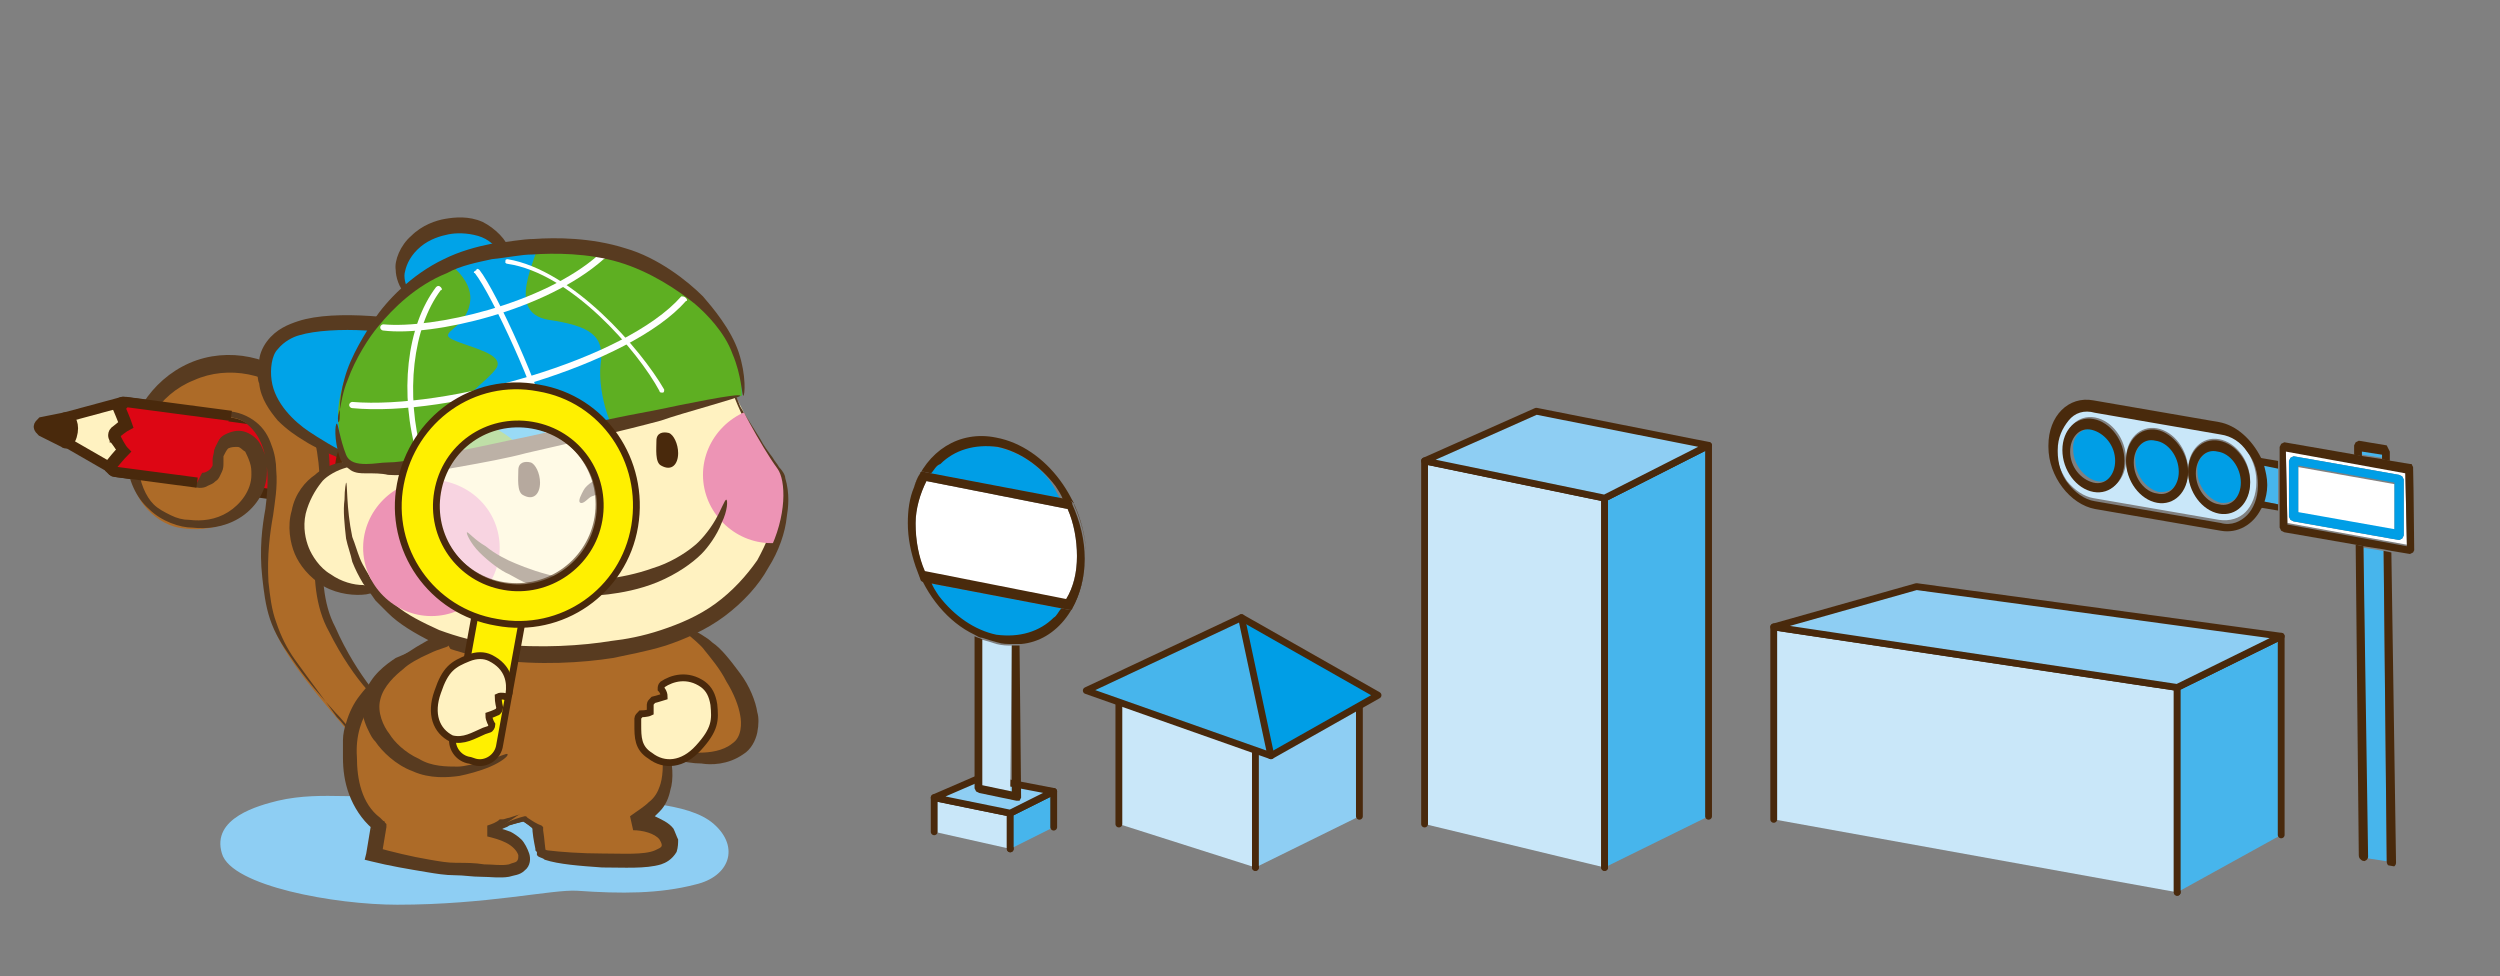 <?xml version="1.0" encoding="utf-8"?>
<!-- Generator: Adobe Illustrator 26.5.0, SVG Export Plug-In . SVG Version: 6.00 Build 0)  -->
<svg version="1.1" xmlns="http://www.w3.org/2000/svg" xmlns:xlink="http://www.w3.org/1999/xlink" x="0px" y="0px"
	 viewBox="0 0 161.1 62.9" style="enable-background:new 0 0 161.1 62.9;" xml:space="preserve">
<rect x="0" y="0" width="161.1" height="62.9" fill="#808080" stroke="none"/>
<style type="text/css">
	.st0{fill:#B2E5F2;}
	.st1{fill:none;stroke:#FFFFFF;stroke-width:0.924;}
	.st2{fill:none;stroke:#FFFFFF;stroke-width:0.523;}
	.st3{fill:none;stroke:#FFFFFF;stroke-width:0.693;}
	.st4{fill:none;stroke:#FFFFFF;stroke-width:0.912;stroke-dasharray:3.403,2.188;}
	.st5{fill:none;stroke:#FFFFFF;stroke-width:0.912;}
	.st6{fill:none;stroke:#FFFFFF;stroke-width:0.523;stroke-dasharray:3.403,2.188;}
	.st7{fill:none;stroke:#FFFFFF;stroke-width:0.523;stroke-dasharray:6.928,3.403;}
	.st8{fill:none;stroke:#FFFFFF;stroke-width:0.571;stroke-dasharray:4.619,3.403;}
	.st9{fill:none;stroke:#FFFFFF;stroke-width:0.814;stroke-dasharray:3.403,1.033;}
	.st10{fill:none;stroke:#FFFFFF;stroke-width:0.814;}
	.st11{fill:none;stroke:#FFFFFF;stroke-width:1.12;stroke-linejoin:round;}
	.st12{fill:none;stroke:#FFFFFF;stroke-width:0.571;}
	.st13{fill:#FFFFFF;}
	.st14{fill-rule:evenodd;clip-rule:evenodd;fill:#DCDCDC;}
	.st15{fill-rule:evenodd;clip-rule:evenodd;fill:#FFFFFF;}
	.st16{fill-rule:evenodd;clip-rule:evenodd;fill:#5A2C0B;}
	.st17{fill:#D2E664;}
	.st18{fill:#96C846;}
	.st19{fill:#FFB819;}
	.st20{fill:#BEDCFF;}
	.st21{fill:#FFDC82;}
	.st22{clip-path:url(#SVGID_00000097469431453756761980000012627624227878229128_);fill:#E4E4E4;}
	
		.st23{clip-path:url(#SVGID_00000097469431453756761980000012627624227878229128_);fill:none;stroke:#E30012;stroke-width:0.8;stroke-dasharray:6,2;}
	.st24{clip-path:url(#SVGID_00000097469431453756761980000012627624227878229128_);fill:#D9DADA;}
	.st25{clip-path:url(#SVGID_00000097469431453756761980000012627624227878229128_);}
	.st26{enable-background:new    ;}
	.st27{fill:#262626;}
	.st28{fill:#191919;}
	.st29{fill:#1B1210;}
	
		.st30{clip-path:url(#SVGID_00000097469431453756761980000012627624227878229128_);fill:#FFFFFF;stroke:#E30012;stroke-width:0.8;stroke-dasharray:6,2;}
	
		.st31{clip-path:url(#SVGID_00000097469431453756761980000012627624227878229128_);fill:none;stroke:#00C1EE;stroke-width:3;stroke-dasharray:1,1.5;}
	.st32{clip-path:url(#SVGID_00000097469431453756761980000012627624227878229128_);fill:#00C1EE;}
	.st33{clip-path:url(#SVGID_00000062194259890545105660000013249994259565794725_);fill:#D9DADA;}
	.st34{clip-path:url(#SVGID_00000062194259890545105660000013249994259565794725_);fill:#D9DADA;stroke:#323232;stroke-width:0.5;}
	.st35{clip-path:url(#SVGID_00000137849119187217521280000002766178566707577791_);fill:#E4E4E4;}
	.st36{clip-path:url(#SVGID_00000137849119187217521280000002766178566707577791_);fill:#FFFFFF;stroke:#323232;stroke-width:0.5;}
	.st37{clip-path:url(#SVGID_00000154395632702579990120000008095325546679318192_);}
	.st38{clip-path:url(#SVGID_00000147194894219400812070000010139073876114155651_);}
	.st39{clip-path:url(#SVGID_00000021112629648496276930000000750477803675721648_);}
	
		.st40{clip-path:url(#SVGID_00000021112629648496276930000000750477803675721648_);fill:none;stroke:#00C1EE;stroke-width:3;stroke-dasharray:1,1.5;}
	.st41{clip-path:url(#SVGID_00000021112629648496276930000000750477803675721648_);fill:#00C1EE;}
	.st42{clip-path:url(#SVGID_00000021112629648496276930000000750477803675721648_);fill:#009DE6;}
	
		.st43{clip-path:url(#SVGID_00000032642171766015814280000015713463763228926363_);fill:none;stroke:#E30012;stroke-width:0.8;stroke-dasharray:6,2;}
	
		.st44{clip-path:url(#SVGID_00000032642171766015814280000015713463763228926363_);fill:#FFFFFF;stroke:#E30012;stroke-width:0.8;stroke-dasharray:6,2;}
	.st45{fill:none;stroke:#323232;stroke-width:2;stroke-linecap:round;stroke-dasharray:1,4;}
	.st46{fill:none;stroke:#323232;stroke-width:2;stroke-linecap:round;}
	.st47{fill:none;stroke:#323232;stroke-width:2;}
	.st48{fill:#D9DADA;}
	.st49{fill:#B4CAD7;}
	.st50{fill:#636464;}
	.st51{fill:#FFFFFF;stroke:#323232;stroke-width:1.5;stroke-linejoin:round;stroke-miterlimit:10;}
	.st52{fill:none;stroke:#323232;stroke-width:2;stroke-linecap:round;stroke-miterlimit:10;}
	.st53{fill:#231815;stroke:#323232;stroke-width:2;stroke-linecap:round;stroke-miterlimit:10;}
	.st54{fill:none;stroke:#323232;stroke-linecap:round;stroke-linejoin:round;}
	.st55{fill:none;stroke:#323232;stroke-linecap:round;stroke-linejoin:round;stroke-dasharray:5.128,2.564;}
	.st56{fill:none;stroke:#323232;stroke-linecap:round;stroke-linejoin:round;stroke-dasharray:6.138,3.069;}
	.st57{fill:none;stroke:#323232;stroke-linecap:round;stroke-linejoin:round;stroke-dasharray:5.556,2.778;}
	.st58{fill:#FFFFFF;stroke:#231815;stroke-width:1.5;stroke-linecap:round;stroke-linejoin:round;stroke-miterlimit:10;}
	.st59{fill:none;stroke:#231815;stroke-width:1.5;stroke-linecap:round;stroke-linejoin:round;stroke-miterlimit:10;}
	.st60{fill:#FFFFFF;stroke:#323232;stroke-width:1.5;stroke-linecap:round;stroke-linejoin:round;stroke-miterlimit:10;}
	.st61{fill:none;stroke:#231815;stroke-width:2;stroke-linecap:round;stroke-linejoin:round;stroke-miterlimit:10;}
	.st62{fill:none;stroke:#323232;stroke-width:1.5;stroke-linecap:round;stroke-linejoin:round;stroke-miterlimit:10;}
	.st63{fill:#323232;}
	.st64{fill:#231815;}
	.st65{fill:#C6D0E4;stroke:#323232;stroke-width:1.5;stroke-linejoin:round;stroke-miterlimit:10;}
	.st66{fill:#DAEFCD;stroke:#323232;stroke-width:1.5;stroke-linecap:round;stroke-linejoin:round;stroke-miterlimit:10;}
	.st67{fill:#328032;}
	.st68{fill:#F4D7BE;}
	.st69{fill:#ACE8DF;}
	.st70{fill:#FFFFC7;stroke:#323232;stroke-width:1.5;stroke-linecap:round;stroke-linejoin:round;stroke-miterlimit:10;}
	.st71{fill:#D9DCE4;stroke:#323232;stroke-width:1.5;stroke-linecap:round;stroke-linejoin:round;stroke-miterlimit:10;}
	.st72{fill:#F0E4D5;stroke:#323232;stroke-width:1.5;stroke-linecap:round;stroke-linejoin:round;stroke-miterlimit:10;}
	.st73{fill:#FFD4FF;stroke:#323232;stroke-width:1.5;stroke-linecap:round;stroke-linejoin:round;stroke-miterlimit:10;}
	.st74{fill:#EFF0C4;}
	.st75{fill:#A33232;}
	.st76{fill:none;stroke:#323232;stroke-linecap:round;stroke-linejoin:round;stroke-dasharray:4.62,2.31;}
	.st77{fill:none;stroke:#323232;stroke-linecap:round;stroke-linejoin:round;stroke-dasharray:6.055,3.027;}
	.st78{fill:none;stroke:#323232;stroke-linecap:round;stroke-linejoin:round;stroke-dasharray:5.133,2.567;}
	.st79{fill:none;stroke:#FFFFFF;stroke-width:6;stroke-linejoin:round;}
	.st80{clip-path:url(#SVGID_00000120560990689233728470000014711239631317175484_);fill:#E4E4E4;}
	
		.st81{clip-path:url(#SVGID_00000120560990689233728470000014711239631317175484_);fill:none;stroke:#E30012;stroke-width:0.8;stroke-dasharray:6,2;}
	.st82{clip-path:url(#SVGID_00000120560990689233728470000014711239631317175484_);fill:#D9DADA;}
	.st83{clip-path:url(#SVGID_00000120560990689233728470000014711239631317175484_);}
	
		.st84{clip-path:url(#SVGID_00000120560990689233728470000014711239631317175484_);fill:#FFFFFF;stroke:#E30012;stroke-width:0.8;stroke-dasharray:6,2;}
	
		.st85{clip-path:url(#SVGID_00000120560990689233728470000014711239631317175484_);fill:none;stroke:#00C1EE;stroke-width:3;stroke-dasharray:1,1.5;}
	.st86{clip-path:url(#SVGID_00000120560990689233728470000014711239631317175484_);fill:#00C1EE;}
	.st87{clip-path:url(#SVGID_00000063608917137289757720000005512433635813490590_);fill:#D9DADA;}
	.st88{clip-path:url(#SVGID_00000063608917137289757720000005512433635813490590_);fill:#D9DADA;stroke:#323232;stroke-width:0.5;}
	.st89{clip-path:url(#SVGID_00000067235612273286586290000008342324138160937379_);fill:#E4E4E4;}
	.st90{clip-path:url(#SVGID_00000067235612273286586290000008342324138160937379_);fill:#FFFFFF;stroke:#323232;stroke-width:0.5;}
	.st91{clip-path:url(#SVGID_00000146479718661817557260000016282361748342503845_);}
	.st92{clip-path:url(#SVGID_00000011007359144556777320000017316017659730086582_);}
	.st93{clip-path:url(#SVGID_00000134225216531322736610000017170013512453431739_);}
	
		.st94{clip-path:url(#SVGID_00000134225216531322736610000017170013512453431739_);fill:none;stroke:#00C1EE;stroke-width:3;stroke-dasharray:1,1.5;}
	.st95{clip-path:url(#SVGID_00000134225216531322736610000017170013512453431739_);fill:#00C1EE;}
	.st96{clip-path:url(#SVGID_00000134225216531322736610000017170013512453431739_);fill:#009DE6;}
	
		.st97{clip-path:url(#SVGID_00000050639456444941930320000011277747210688896673_);fill:none;stroke:#E30012;stroke-width:0.8;stroke-dasharray:6,2;}
	
		.st98{clip-path:url(#SVGID_00000050639456444941930320000011277747210688896673_);fill:#FFFFFF;stroke:#E30012;stroke-width:0.8;stroke-dasharray:6,2;}
	.st99{fill:#C6EAFF;}
	.st100{fill:#DAEC80;}
	.st101{fill:#FF95AD;}
	.st102{fill:none;stroke:#323232;stroke-width:1.7;stroke-linecap:round;stroke-linejoin:round;stroke-miterlimit:10;}
	.st103{fill:#E0F5D5;}
	.st104{fill:#DED7C5;}
	.st105{fill:#C6F0FF;}
	.st106{fill:#F4D7FF;}
	.st107{clip-path:url(#SVGID_00000144329522822852431830000011527342954595889294_);fill:#7FEFFF;}
	.st108{clip-path:url(#SVGID_00000144329522822852431830000011527342954595889294_);fill:#DAEC80;}
	.st109{clip-path:url(#SVGID_00000144329522822852431830000011527342954595889294_);fill:#FF95AD;}
	.st110{fill:#EFF1D4;}
	.st111{fill:#C63232;}
	.st112{fill:#D3F1BE;}
	.st113{fill:none;stroke:#009DE6;stroke-width:4;stroke-linecap:round;stroke-linejoin:round;stroke-miterlimit:10;}
	.st114{fill:#FFFFFF;stroke:#009DE6;stroke-miterlimit:10;}
	.st115{clip-path:url(#SVGID_00000052099651942395859460000002938125133688571554_);fill:#ACE8DF;}
	.st116{clip-path:url(#SVGID_00000052099651942395859460000002938125133688571554_);}
	.st117{fill:#0B007D;}
	.st118{fill:#4E6B95;stroke:#323232;stroke-width:1.5;stroke-linecap:round;stroke-linejoin:round;stroke-miterlimit:10;}
	.st119{fill:#FFFFFF;stroke:#323232;stroke-linecap:round;stroke-linejoin:round;stroke-miterlimit:10;}
	.st120{fill:#DADADA;}
	.st121{fill:#FFFFFF;stroke:#4E6B95;stroke-linecap:round;stroke-linejoin:round;stroke-miterlimit:10;}
	
		.st122{fill:none;stroke:#323232;stroke-width:2.5;stroke-linecap:round;stroke-linejoin:round;stroke-miterlimit:10;stroke-dasharray:0.6,5;}
	.st123{fill:#FFFFFF;stroke:#4E6B95;stroke-linecap:round;stroke-linejoin:round;}
	.st124{fill:none;stroke:#4E6B95;stroke-linecap:round;stroke-linejoin:round;}
	.st125{fill:none;stroke:#4E6B95;stroke-linecap:round;stroke-linejoin:round;stroke-miterlimit:10;}
	.st126{clip-path:url(#SVGID_00000150076347674228838920000006354723935448922792_);fill:#7FEFFF;}
	.st127{clip-path:url(#SVGID_00000150076347674228838920000006354723935448922792_);fill:#DAEC80;}
	.st128{clip-path:url(#SVGID_00000150076347674228838920000006354723935448922792_);fill:#FF95AD;}
	.st129{clip-path:url(#SVGID_00000088126277183147179360000011204453809607391638_);fill:#ACE8DF;}
	.st130{clip-path:url(#SVGID_00000088126277183147179360000011204453809607391638_);}
	.st131{fill:#EAEAEB;}
	.st132{fill:#49290C;}
	.st133{fill:#5E5D5D;}
	.st134{fill:#AD6B28;}
	.st135{fill:#5EAF22;}
	.st136{fill:#9A571C;}
	.st137{fill:#FFF2C1;}
	.st138{fill:#583B20;}
	.st139{fill:#00A3E8;}
	.st140{fill:#FCE7BC;}
	.st141{fill:#562A08;}
	.st142{clip-path:url(#SVGID_00000039112346440437564100000013574107404982494857_);fill:#5EAF22;}
	.st143{clip-path:url(#SVGID_00000039112346440437564100000013574107404982494857_);fill:#FFFFFF;}
	.st144{clip-path:url(#SVGID_00000036251530826719282680000007004981426233110663_);fill:#ED94B5;}
	.st145{fill:#D3D4D4;}
	.st146{fill:#8C8D8D;}
	.st147{fill:#9BC609;}
	.st148{fill:#DD0614;}
	.st149{fill:#814E28;}
	.st150{clip-path:url(#SVGID_00000157268168018933075410000018248456035120840611_);fill:#5EAF22;}
	.st151{clip-path:url(#SVGID_00000157268168018933075410000018248456035120840611_);fill:#FFFFFF;}
	.st152{clip-path:url(#SVGID_00000126302356236452961480000004874961751355183238_);fill:#ED94B5;}
	.st153{fill:#F9BD00;}
	.st154{fill:#FFE800;}
	.st155{clip-path:url(#SVGID_00000034804308370715681290000003389208649632000681_);fill:#5EAF22;}
	.st156{clip-path:url(#SVGID_00000034804308370715681290000003389208649632000681_);fill:#FFFFFF;}
	.st157{clip-path:url(#SVGID_00000078754229636464089470000012977471473837972353_);fill:#ED94B5;}
	.st158{fill:#BB8E50;}
	.st159{fill:#FFF000;}
	.st160{fill:#6B3D19;}
	.st161{fill:#008DE2;}
	.st162{fill:#FFFFFF;stroke:#49290C;stroke-width:0.932;stroke-linecap:round;stroke-linejoin:round;}
	.st163{fill:#5E5D5D;stroke:#49290C;stroke-width:0.932;stroke-linecap:round;stroke-linejoin:round;}
	.st164{fill:#AD6B28;stroke:#49290C;stroke-width:0.205;}
	.st165{fill:#5E5D5D;stroke:#49290C;stroke-width:0.82;stroke-linecap:round;stroke-linejoin:round;}
	.st166{fill:#5EAF22;stroke:#49290C;stroke-width:0.932;stroke-linecap:round;stroke-linejoin:round;}
	.st167{fill:#FCE7BC;stroke:#562A08;stroke-width:0.615;}
	.st168{clip-path:url(#SVGID_00000127040109004087910520000012195314631648714632_);fill:#5EAF22;}
	.st169{clip-path:url(#SVGID_00000127040109004087910520000012195314631648714632_);fill:#FFFFFF;}
	.st170{clip-path:url(#SVGID_00000149351664350231547980000005340708110434355620_);fill:#ED94B5;}
	.st171{fill:#D3D4D4;stroke:#49290C;stroke-width:0.82;}
	.st172{fill:none;stroke:#49290C;stroke-width:0.82;}
	.st173{fill:#FFF2C1;stroke:#49290C;stroke-width:0.932;}
	.st174{fill:#D3D4D4;stroke:#49290C;stroke-width:0.932;stroke-linecap:round;stroke-linejoin:round;}
	.st175{fill:none;stroke:#49290C;stroke-width:0.932;stroke-linecap:round;stroke-linejoin:round;}
	.st176{fill:none;stroke:#49290C;stroke-width:0.484;}
	.st177{clip-path:url(#SVGID_00000068668091726984852500000003422924479670528444_);fill:#5EAF22;}
	.st178{clip-path:url(#SVGID_00000068668091726984852500000003422924479670528444_);fill:#FFFFFF;}
	.st179{clip-path:url(#SVGID_00000109716879035943367070000008816937913602644650_);fill:#ED94B5;}
	.st180{clip-path:url(#SVGID_00000036938412595493122420000010429520478946897583_);fill:#5EAF22;}
	.st181{clip-path:url(#SVGID_00000036938412595493122420000010429520478946897583_);fill:#FFFFFF;}
	.st182{clip-path:url(#SVGID_00000152954254897088497190000007409438993873886372_);fill:#ED94B5;}
	.st183{clip-path:url(#SVGID_00000111898046193790425010000012734057672428035740_);fill:#5EAF22;}
	.st184{clip-path:url(#SVGID_00000111898046193790425010000012734057672428035740_);fill:#FFFFFF;}
	.st185{clip-path:url(#SVGID_00000121984076788168361780000004684398422492966794_);fill:#ED94B5;}
	.st186{fill-rule:evenodd;clip-rule:evenodd;fill:#9BC609;}
	.st187{fill:#BA9163;}
	.st188{fill:#B2A08B;}
	.st189{fill:#FDEFCD;}
	.st190{fill:#7B5D39;}
	.st191{fill:#BD8956;}
	.st192{fill:#FFEFC5;}
	.st193{fill:#7FBEEA;}
	.st194{clip-path:url(#SVGID_00000075149113295974676880000008984548630926985387_);fill:#A5CE63;}
	.st195{clip-path:url(#SVGID_00000075149113295974676880000008984548630926985387_);fill:#FFFFFF;}
	.st196{clip-path:url(#SVGID_00000051367263278521291990000010389704225701820828_);fill:#F5C3C9;}
	.st197{clip-path:url(#SVGID_00000063609835130435850430000017727977477033083059_);fill:#5EAF22;}
	.st198{clip-path:url(#SVGID_00000063609835130435850430000017727977477033083059_);fill:#FFFFFF;}
	.st199{clip-path:url(#SVGID_00000017500185241209454220000016327346532951192962_);fill:#ED94B5;}
	.st200{fill:#C9E7F9;stroke:#49290C;stroke-width:0.44;stroke-linecap:round;stroke-linejoin:round;}
	.st201{fill:#8ECEF3;stroke:#49290C;stroke-width:0.44;stroke-linecap:round;stroke-linejoin:round;}
	.st202{fill:#47B5EC;stroke:#49290C;stroke-width:0.44;stroke-linecap:round;stroke-linejoin:round;}
	.st203{fill-rule:evenodd;clip-rule:evenodd;fill:#8ECEF3;}
	.st204{fill:#FFF2C1;stroke:#49290C;stroke-width:0.66;}
	.st205{fill:#DD0614;stroke:#49290C;stroke-width:0.66;}
	.st206{fill:#49290C;stroke:#49290C;stroke-width:0.66;}
	.st207{fill:#FCE7BC;stroke:#562A08;stroke-width:0.44;}
	.st208{fill:none;stroke:#78553A;stroke-width:0.11;}
	.st209{clip-path:url(#SVGID_00000131330234583187014490000000453118313152782721_);fill:#5EAF22;}
	.st210{clip-path:url(#SVGID_00000131330234583187014490000000453118313152782721_);fill:#FFFFFF;}
	.st211{clip-path:url(#SVGID_00000110472722565273153580000005193906397046299298_);fill:#ED94B5;}
	.st212{opacity:0.6;fill:#FFFFFF;stroke:#49290C;stroke-width:0.44;}
	.st213{fill:none;stroke:#49290C;stroke-width:0.44;}
	.st214{fill:#FFF000;stroke:#49290C;stroke-width:0.44;}
	.st215{fill:#FFF2C1;stroke:#49290C;stroke-width:0.44;}
	.st216{fill:#009EE6;stroke:#49290C;stroke-width:0.44;stroke-linecap:round;stroke-linejoin:round;}
	.st217{clip-path:url(#SVGID_00000070099163711277246420000005660778950884200638_);}
	.st218{fill:#47B5EC;}
	.st219{fill:#492A0C;}
	.st220{fill:#009EE6;}
	.st221{fill:#C9E7F9;}
	.st222{clip-path:url(#SVGID_00000103962275250208384180000006251720622194225077_);}
	.st223{fill:#8ECEF3;stroke:#49290C;stroke-width:0.572;stroke-linecap:round;stroke-linejoin:round;}
	.st224{fill:#FFF2C1;stroke:#49290C;stroke-width:0.695;}
	.st225{fill:#DD0614;stroke:#49290C;stroke-width:0.695;}
	.st226{fill:#49290C;stroke:#49290C;stroke-width:0.695;}
	.st227{fill:#FCE7BC;stroke:#562A08;stroke-width:0.463;}
	.st228{fill:none;stroke:#78553A;stroke-width:0.116;}
	.st229{clip-path:url(#SVGID_00000151534788428566876240000001403019486499703480_);fill:#5EAF22;}
	.st230{clip-path:url(#SVGID_00000151534788428566876240000001403019486499703480_);fill:#FFFFFF;}
	.st231{clip-path:url(#SVGID_00000059281820571998328380000006060034574331629185_);fill:#ED94B5;}
	.st232{fill:#FFF2C1;stroke:#49290C;stroke-width:0.463;}
	.st233{fill:#FFF2C1;stroke:#49290C;stroke-width:0.657;}
	.st234{fill:#DD0614;stroke:#49290C;stroke-width:0.657;}
	.st235{fill:#49290C;stroke:#49290C;stroke-width:0.657;}
	.st236{fill:#FCE7BC;stroke:#562A08;stroke-width:0.438;}
	.st237{fill:none;stroke:#78553A;stroke-width:0.11;}
	.st238{clip-path:url(#SVGID_00000129886651098841996310000004675673058106656946_);fill:#5EAF22;}
	.st239{clip-path:url(#SVGID_00000129886651098841996310000004675673058106656946_);fill:#FFFFFF;}
	.st240{clip-path:url(#SVGID_00000168806493679365869280000005891077018271227816_);fill:#ED94B5;}
	.st241{fill:#FFF2C1;stroke:#49290C;stroke-width:0.438;}
	.st242{fill:#FFFFFF;stroke:#49290C;stroke-width:0.44;stroke-linecap:round;stroke-linejoin:round;}
	.st243{fill:none;stroke:#49290C;stroke-width:0.44;stroke-linecap:round;stroke-linejoin:round;}
	.st244{clip-path:url(#SVGID_00000120537733045776908790000018063351577654291598_);}
	.st245{fill:#8ECEF3;}
	.st246{clip-path:url(#SVGID_00000025429289289098842740000006939606709484557994_);}
	.st247{fill:#F8F09B;}
	.st248{fill:none;stroke:#49290C;stroke-width:0.44;stroke-linecap:round;stroke-linejoin:round;stroke-dasharray:1.959,1.959;}
	.st249{clip-path:url(#SVGID_00000172413367586539566470000008378304628791600770_);}
	.st250{fill:#FFF2C1;stroke:#49290C;stroke-width:0.46;}
	.st251{fill:#FFF2C1;stroke:#49290C;stroke-width:0.69;}
	.st252{fill:#DD0614;stroke:#49290C;stroke-width:0.69;}
	.st253{fill:#49290C;stroke:#49290C;stroke-width:0.69;}
	.st254{clip-path:url(#SVGID_00000011019552678625542700000005722496053679228833_);fill:#5EAF22;}
	.st255{clip-path:url(#SVGID_00000011019552678625542700000005722496053679228833_);fill:#FFFFFF;}
	.st256{clip-path:url(#SVGID_00000132055229712020498730000017451835037277097892_);fill:#ED94B5;}
	.st257{fill:#FFF000;stroke:#49290C;stroke-width:0.44;stroke-linecap:round;stroke-linejoin:round;}
	.st258{fill:none;stroke:#49290C;stroke-width:0.44;stroke-linecap:round;stroke-linejoin:round;stroke-dasharray:2.032,2.032;}
	.st259{fill:#F9BD00;stroke:#49290C;stroke-width:0.444;stroke-linecap:round;stroke-linejoin:round;}
	.st260{fill:#FFE800;stroke:#49290C;stroke-width:0.444;stroke-linecap:round;stroke-linejoin:round;}
	.st261{fill:#FFFFFF;stroke:#49290C;stroke-width:0.444;stroke-linecap:round;stroke-linejoin:round;}
	.st262{fill:none;stroke:#49290C;stroke-width:0.391;stroke-linecap:round;stroke-linejoin:round;}
	.st263{fill:#70B2E4;}
	.st264{fill:#FFF2C1;stroke:#49290C;stroke-width:0.778;}
	.st265{fill:#DD0614;stroke:#49290C;stroke-width:0.778;}
	.st266{fill:#49290C;stroke:#49290C;stroke-width:0.778;}
	.st267{clip-path:url(#SVGID_00000076592419762001761070000002058614005661990847_);fill:#5EAF22;}
	.st268{clip-path:url(#SVGID_00000076592419762001761070000002058614005661990847_);fill:#FFFFFF;}
	.st269{clip-path:url(#SVGID_00000034051887277757224320000003339879705673316268_);fill:#ED94B5;}
	.st270{fill:#FFF2C1;stroke:#49290C;stroke-width:0.519;}
	.st271{clip-path:url(#SVGID_00000093159787910805442810000007243287931612787845_);}
	.st272{clip-path:url(#SVGID_00000137811827476309539600000016746410968648088472_);}
	.st273{fill:#EFA1C4;}
	.st274{fill:#D9006C;}
	.st275{clip-path:url(#SVGID_00000037667451619688493390000013584482295500575382_);}
	.st276{fill:#FFF332;}
	.st277{fill:#FBC800;}
	.st278{clip-path:url(#SVGID_00000113349324128254154790000001297442053141948331_);}
	.st279{fill:#BDBDBE;}
	.st280{fill:#1A1311;}
	.st281{fill:#A5A6A6;stroke:#49290C;stroke-width:0.412;}
	.st282{fill:#A5A6A6;}
	.st283{fill:none;stroke:#49290C;stroke-width:0.412;}
	.st284{fill:#FFF2C1;stroke:#49290C;stroke-width:0.412;}
	.st285{clip-path:url(#SVGID_00000181788155352759898150000012180101784900652223_);fill:#5EAF22;}
	.st286{clip-path:url(#SVGID_00000181788155352759898150000012180101784900652223_);fill:#FFFFFF;}
	.st287{clip-path:url(#SVGID_00000063597202909398165100000009818111560072302496_);fill:#ED94B5;}
	.st288{clip-path:url(#SVGID_00000163059792656291240570000009931134689081129391_);fill:#5EAF22;}
	.st289{clip-path:url(#SVGID_00000163059792656291240570000009931134689081129391_);fill:#FFFFFF;}
	.st290{clip-path:url(#SVGID_00000132793728661631205710000009666711836198522788_);fill:#ED94B5;}
	.st291{clip-path:url(#SVGID_00000157987517752783217030000008378462394839622811_);fill:#5EAF22;}
	.st292{clip-path:url(#SVGID_00000157987517752783217030000008378462394839622811_);fill:#FFFFFF;}
	.st293{clip-path:url(#SVGID_00000025443068158687266350000007582955641473051293_);fill:#ED94B5;}
	.st294{fill:#8ECEF3;stroke:#49290C;stroke-width:0.412;}
	.st295{fill:#C9E7F9;stroke:#49290C;stroke-width:0.412;}
	.st296{clip-path:url(#SVGID_00000090276078394651490410000006898343411971515069_);fill:#5EAF22;}
	.st297{clip-path:url(#SVGID_00000090276078394651490410000006898343411971515069_);fill:#FFFFFF;}
	.st298{clip-path:url(#SVGID_00000069382661760634817330000015342711677512338071_);fill:#ED94B5;}
	.st299{fill:#A8C1D0;stroke:#49290C;stroke-width:0.412;}
	.st300{fill:#009EE6;stroke:#49290C;stroke-width:0.412;}
	.st301{fill:#FFFFFF;stroke:#49290C;stroke-width:0.412;}
	.st302{fill:#FFFFFF;stroke:#008DE2;stroke-width:0.412;}
	.st303{clip-path:url(#SVGID_00000114035912607626452830000014132520931904640161_);fill:#5EAF22;}
	.st304{clip-path:url(#SVGID_00000114035912607626452830000014132520931904640161_);fill:#FFFFFF;}
	.st305{clip-path:url(#SVGID_00000043441128499943851490000013643955452583473328_);fill:#ED94B5;}
	.st306{clip-path:url(#SVGID_00000127745336999062237840000010965804415257525683_);fill:#EB8695;}
</style>
<g id="レイヤー_2">
</g>
<g id="レイヤー_1">
	<g>
		<polyline class="st200" points="72.1,53.1 72.1,44.7 80.9,47.9 80.9,55.9 		"/>
		<polyline class="st201" points="87.6,52.6 87.6,44.6 80.9,47.9 80.9,55.9 		"/>
		<polyline class="st200" points="91.8,53.1 91.8,29.7 103.4,32.1 103.4,55.9 		"/>
		<polyline class="st202" points="110.1,52.6 110.1,28.7 103.4,32.1 103.4,55.9 		"/>
		<g>
			<path class="st203" d="M17.9,51.6c3-0.7,5.7,0.1,7.9-0.6c2.2-0.6,10.4-0.4,12.5,0.2c2.2,0.6,6,0.4,7.7,1.9c1.7,1.5,1,3.4-1.2,3.9
				c-2.3,0.6-4.8,0.6-7.6,0.4c-1.6-0.1-5.8,0.9-11.6,0.9c-4,0-10.7-1.2-11.3-3.3C13.6,52.7,16.7,51.9,17.9,51.6z"/>
			<g>
				<path class="st204" d="M3.9,28.2l0.1-1c0-0.1,0.1-0.2,0.2-0.3l3.7-1c0.1,0,0.2,0,0.3,0.1l1.8,2.4c0,0.1,0.1,0.1,0.1,0.2
					c0,0.1-0.1,0.2-0.1,0.2l-2.3,1.5c-0.1,0.1-0.2,0.1-0.3,0l-3.3-1.9C4,28.4,3.9,28.3,3.9,28.2z"/>
				<path class="st205" d="M7.2,29.8c0,0,0.4-0.5,0.7-0.8c-0.2-0.3-0.5-0.7-0.5-0.7c0-0.1-0.1-0.1-0.1-0.2c0-0.1,0-0.2,0.1-0.3
					c0,0,0.4-0.3,0.6-0.5c-0.1-0.3-0.4-1-0.4-1c0,0,0-0.1,0-0.1c0-0.1,0-0.2,0.1-0.2c0.1-0.1,0.2-0.1,0.3-0.1L23.3,28
					c0.1,0,0.1,0,0.2,0.1c0.6,0.5,0.8,1.6,0.6,2.6c-0.2,1-0.6,1.7-1.3,1.9c0,0-0.1,0-0.1,0L7.4,30.4c-0.1,0-0.2-0.1-0.3-0.2
					c0,0,0-0.1,0-0.1C7.1,30,7.2,29.9,7.2,29.8z"/>
				<path class="st206" d="M2.5,27.5c0-0.1,0.1-0.2,0.2-0.3l1.5-0.3c0.1,0,0.2,0,0.3,0.1c0.1,0.1,0.2,0.3,0.2,0.6
					c0,0.3-0.1,0.7-0.3,0.9c-0.1,0.1-0.2,0.1-0.3,0l-1.4-0.7C2.6,27.7,2.5,27.6,2.5,27.5z"/>
				<g>
					<path class="st134" d="M22.9,47.7c-2.5-3-4.3-5-5.2-7.1c-0.7-1.8-0.9-4.3-0.4-7.2c0.4-2.1,0.3-3.8-0.3-4.9
						c-0.5-0.9-1.5-1.9-2.9-1.5c-0.9,0.3-1.4,1.2-1.8,1.7l-0.1,0.1c-0.3,0.5-0.5,0.9-0.4,1.3c0.1,0.4,0.3,0.7,0.6,0.9
						c0.5,0.3,0.9,0.1,1.2-0.1c0.3-0.2,0.4-0.5,0.4-0.9c0-0.5,0.1-0.9,0.4-1.1c0.2-0.2,0.5-0.3,0.9-0.3c0.9,0.1,1.1,0.8,1.2,1.4
						c0.3,1,0,2.1-0.8,2.9c-0.6,0.6-1.9,1.5-4.2,1.1c-1.5-0.3-3.5-2-3-4.9c0.3-2,1.5-3.7,3.2-4.7c2.1-1.2,5-1,6.8,0.5
						c1.6,1.3,2.3,3.1,2.3,5.7c0,0.6,0,1.3-0.1,2.1c-0.1,2.5-0.7,5.5,0.7,8.1l0,0c1.1,2,2.1,3.7,3.7,5.2"/>
					<g>
						<g>
							<path class="st138" d="M22.9,47.7c0,0-0.1-0.2-0.3-0.4c-0.2-0.3-0.5-0.7-0.9-1.1C21,45.2,20,43.9,19,42.5
								c-0.5-0.7-0.9-1.5-1.2-2.4c-0.3-0.8-0.4-1.7-0.5-2.6c-0.1-1.7,0.1-3.2,0.3-4.3c0.1-0.8,0.3-1.8,0.2-2.9
								c0-0.5-0.1-1.1-0.3-1.6c-0.2-0.6-0.5-1.1-1-1.5c-0.5-0.4-1.2-0.7-1.9-0.7c-0.7,0-1.4,0.4-1.8,0.9c-0.2,0.3-0.4,0.5-0.6,0.8
								c-0.2,0.2-0.4,0.5-0.6,0.8c-0.2,0.3-0.2,0.8-0.1,1.2c0.1,0.4,0.3,0.7,0.7,1c0.4,0.3,0.9,0.3,1.2,0.1c0.2-0.1,0.3-0.1,0.5-0.3
								c0.2-0.1,0.3-0.4,0.4-0.6c0.1-0.2,0.1-0.4,0.1-0.6c0-0.1,0-0.3,0-0.4c0.1-0.2,0.2-0.4,0.3-0.5c0.2-0.1,0.4-0.1,0.6-0.1
								c0.2,0,0.3,0.2,0.5,0.3c0.1,0.2,0.2,0.4,0.3,0.7c0.1,0.3,0.1,0.5,0.1,0.8c0,1-0.7,1.9-1.5,2.4c-0.8,0.5-1.7,0.6-2.5,0.5
								c-0.4,0-0.8-0.1-1.2-0.3c-0.4-0.2-0.8-0.4-1.1-0.7C9.4,32,9,31.1,8.9,30c-0.1-2.2,1.3-4.6,3.6-5.5c2.2-1,5-0.4,6.4,1.2
								c0.8,0.8,1.2,1.8,1.4,2.7c0.2,1,0.3,1.9,0.3,2.7c0,0.5,0,1.2-0.1,1.9c0,0.7-0.1,1.6-0.2,2.4c-0.1,1.7,0,3.7,0.9,5.3
								c0.8,1.6,1.7,2.9,2.5,3.8c0.4,0.5,0.7,0.8,1,1c0.3,0.2,0.4,0.3,0.4,0.3c0,0-0.5-0.5-1.2-1.5c-0.7-0.9-1.6-2.3-2.3-3.9
								c-0.8-1.5-0.9-3.5-0.7-5.2c0.1-0.9,0.1-1.7,0.2-2.4c0-0.7,0.1-1.4,0.1-2c0.1-0.8,0-1.8-0.2-2.9c-0.2-1-0.7-2.2-1.6-3.1
								c-1.7-1.8-4.7-2.5-7.2-1.4c-2.5,1.1-4.1,3.7-4,6.2c0,1.3,0.6,2.5,1.4,3.2c0.4,0.4,0.9,0.7,1.4,0.9c0.5,0.2,1,0.3,1.4,0.3
								c0.9,0.1,2,0,3-0.6c1-0.6,1.8-1.7,1.8-3c0-0.3,0-0.7-0.1-1c-0.1-0.3-0.2-0.6-0.4-0.9c-0.2-0.3-0.6-0.6-1-0.7
								c-0.4-0.1-0.8,0-1.2,0.2c-0.4,0.2-0.6,0.6-0.7,1c0,0.2-0.1,0.4-0.1,0.6c0,0.2,0,0.3,0,0.4c-0.1,0.2-0.2,0.3-0.4,0.4
								c-0.2,0.1-0.4,0.1-0.6-0.1c-0.2-0.1-0.3-0.3-0.4-0.6c-0.1-0.2-0.1-0.4,0-0.7c0.1-0.2,0.3-0.4,0.5-0.7
								c0.2-0.3,0.3-0.5,0.5-0.7c0.7-0.9,2-0.9,2.7-0.2c0.8,0.7,1.1,1.7,1.2,2.7c0.1,1,0,1.9-0.1,2.7c-0.2,1.1-0.4,2.6-0.2,4.4
								c0.1,0.9,0.2,1.8,0.5,2.7c0.3,0.9,0.8,1.7,1.3,2.4c1,1.5,2.1,2.7,2.9,3.6c0.4,0.4,0.7,0.8,0.9,1
								C22.8,47.5,22.9,47.7,22.9,47.7z"/>
						</g>
					</g>
				</g>
				<g>
					<path class="st134" d="M40.8,52.8c0,0,1.4-0.7,1.9-1.7c0.6-1.3,0.3-3.3-0.7-4.5c3.3-4.2,2-7.7,1.2-9.8
						c-0.8-2.2-4.9-2.3-10.1,1.3c0,0-2.4,2-4.3,3.1c-1.9,1.1-5.8,3.1-6.1,6.6c-0.2,2.2,0.2,4.2,1.7,5.3c0.1,0.1,0.1,0.2,0.1,0.2
						L24.1,55c0,0,3.9,1,5.6,1c1.4,0,4.3,0.7,4.2-0.7c-0.1-1.4-2.4-1.6-2.4-1.6s0.4,0,1-0.5c0.5-0.1,0.9-0.3,1.4-0.5
						c0.5,0.4,0.9,0.6,0.9,0.6l0.1,1.5c0,0,0.5,0.4,4.7,0.5c1.2,0,3.8,0.1,3.6-1.2C42.9,52.6,40.8,52.8,40.8,52.8z"/>
					<g>
						<g>
							<path class="st138" d="M40.8,52.8c0,0,0.2-0.1,0.6-0.3c0.3-0.2,0.8-0.5,1.3-1.1c0.8-1.2,0.8-3.4-0.5-5l0,0.3
								c1-1.2,1.7-2.6,2.1-4c0.3-1.4,0.2-2.7,0-3.6c-0.1-0.4-0.2-0.9-0.3-1.4c-0.2-0.5-0.2-0.9-0.6-1.5c-0.3-0.5-0.9-0.9-1.5-1.1
								c-0.6-0.2-1.2-0.3-1.9-0.2c-2.5,0.2-5,1.4-7.2,2.8l0,0l0,0c-1.7,1.4-3.5,2.7-5.3,3.6c-1.8,1-3.3,2.2-4.3,3.5
								c-0.4,0.5-0.7,1.1-0.9,1.8c-0.1,0.3-0.2,0.7-0.2,1.1c0,0.4,0,0.7,0,1.1c0,0.8,0.1,1.6,0.4,2.4c0.3,0.8,0.8,1.6,1.5,2.2
								l-0.1-0.1c0,0.1,0.1,0.1,0.1,0.2l-0.1-0.3c-0.1,0.6-0.2,1.2-0.3,1.8l-0.1,0.4l0.4,0.1c1.2,0.3,2.4,0.5,3.6,0.7
								c0.6,0.1,1.2,0.2,1.8,0.2c0.6,0,1.1,0.1,1.7,0.1c0.6,0,1.2,0.1,1.8,0c0.3-0.1,0.7-0.1,1-0.4c0.4-0.3,0.4-0.8,0.3-1.1
								c-0.1-0.3-0.3-0.7-0.5-0.9c-0.2-0.2-0.5-0.4-0.7-0.5c-0.5-0.2-1-0.3-1.5-0.4l0,0.7c0.6-0.1,0.8-0.3,1.1-0.6l-0.1,0.1
								c0.2-0.1,0.3-0.1,0.4-0.2c0.3-0.1,0.6-0.2,1-0.3l-0.3-0.1c0.3,0.2,0.6,0.4,1,0.6l-0.2-0.2c0,0.5,0.1,1,0.2,1.5l0,0.1l0.1,0.1
								c0.3,0.2,0.4,0.1,0.6,0.2c0.2,0,0.3,0.1,0.5,0.1c0.3,0,0.7,0.1,1,0.1c0.7,0,1.3,0.1,2,0.1c1.3,0,2.7,0.1,3.9-0.4
								c0.3-0.1,0.6-0.4,0.6-0.7c0.1-0.3,0-0.6-0.2-0.8c-0.3-0.5-0.8-0.6-1.1-0.7C41.2,52.6,40.8,52.7,40.8,52.8c0,0,0.4,0,1.1,0.2
								c0.3,0.1,0.7,0.3,0.9,0.7c0.1,0.2,0.2,0.4,0.1,0.6c0,0.2-0.2,0.4-0.5,0.5c-1,0.4-2.4,0.2-3.7,0.2c-0.7,0-1.3-0.1-2-0.1
								c-0.3,0-0.6-0.1-1-0.1c-0.2,0-0.3-0.1-0.5-0.1c-0.1,0-0.3-0.1-0.3-0.1l0.1,0.2c0-0.5-0.1-1-0.1-1.5l0-0.2L34.9,53
								c-0.3-0.1-0.6-0.4-0.8-0.6l-0.1-0.1l-0.2,0.1c-0.4,0.1-0.7,0.2-1,0.3c-0.1,0-0.3,0.1-0.4,0.1l-0.1,0l-0.1,0
								c-0.2,0.2-0.5,0.3-0.8,0.4l0,0.7c0.4,0.1,0.8,0.2,1.2,0.4c0.4,0.2,0.7,0.5,0.8,0.8c0,0.2,0,0.3-0.1,0.4
								c-0.1,0.1-0.3,0.1-0.5,0.2c-0.5,0.1-1,0-1.6,0c-0.6-0.1-1.2-0.1-1.8-0.1c-0.6,0-1.1-0.1-1.7-0.2c-1.2-0.2-2.4-0.5-3.5-0.8
								l0.4,0.5c0.1-0.6,0.2-1.2,0.3-1.8l0-0.2L24.8,53c0-0.1-0.1-0.1-0.1-0.1l-0.1-0.1l-0.1-0.1c-1.2-0.9-1.5-2.5-1.5-3.9
								c-0.1-1.4,0.3-2.5,0.9-3.4c0.8-1.1,2.2-2.3,3.9-3.3c1.8-1,3.6-2.3,5.4-3.8l0,0c2.1-1.4,4.4-2.6,6.7-2.7
								c1.1-0.1,2.2,0.2,2.7,0.9c0.2,0.3,0.4,0.9,0.5,1.3c0.2,0.4,0.3,0.9,0.4,1.3c0.2,0.8,0.4,2.1,0.1,3.4c-0.3,1.3-1,2.7-1.9,3.9
								l-0.1,0.1l0.1,0.1c1.2,1.4,1.3,3.5,0.6,4.6c-0.3,0.6-0.8,0.9-1.1,1.1C41,52.6,40.8,52.7,40.8,52.8z"/>
						</g>
					</g>
				</g>
				<g>
					<path class="st139" d="M33.7,22.2C31.1,22,18.3,18.6,17.3,23c-0.8,3.6,2.6,5.7,7.5,7.4"/>
					<g>
						<g>
							<path class="st138" d="M33.7,22.2c0-0.1-3.9-0.9-5.3-1.2c-2.2-0.5-6.8-1.1-9.2-0.3c-0.6,0.2-1.4,0.5-2,1.3
								c-0.3,0.4-0.5,0.9-0.5,1.3c0,0.2-0.1,0.5-0.1,0.7c0,0.2,0,0.5,0.1,0.7c0.1,1,0.7,1.8,1.2,2.4c0.6,0.6,1.2,1,1.7,1.3
								c0.6,0.4,1.9,1,3,1.4c1.1,0.4,2.1,0.7,2.1,0.6c0-0.1-0.9-0.5-2-1c-1.1-0.5-2.2-1.2-2.8-1.6c-0.9-0.6-2.2-1.8-2.4-3.3
								c-0.1-0.7,0-1.6,0.4-2c0.4-0.5,1-0.8,1.4-0.9c1-0.3,2.7-0.4,4.3-0.3c1.7,0.1,3.4,0.3,4.5,0.4C29.7,21.8,33.7,22.5,33.7,22.2z
								"/>
						</g>
					</g>
				</g>
				<path class="st205" d="M12.7,31.1l-5.3-0.7c-0.1,0-0.2-0.1-0.2-0.2c0,0,0-0.1,0-0.1c0-0.1,0-0.2,0.1-0.2c0,0,0.5-0.6,0.7-0.8
					c-0.2-0.2-0.5-0.8-0.5-0.8c0,0,0-0.1-0.1-0.1c0-0.1,0-0.2,0.1-0.3c0,0,0.5-0.4,0.7-0.5c-0.1-0.3-0.4-1-0.4-1c0,0,0,0,0-0.1
					c0-0.1,0-0.1,0.1-0.2C7.9,26,8,25.9,8.1,25.9l6.8,0.9"/>
				<g>
					<path class="st134" d="M43.1,40.1c3.6,0.5,10.2,10.9-1,8.3"/>
					<g>
						<g>
							<path class="st138" d="M43.1,40.1c0,0.1,0.5,0.2,1,0.6c0.5,0.4,1.1,0.9,1.3,1.2c0.4,0.5,1,1.2,1.4,2c0.5,0.8,0.8,1.6,0.9,2.2
								c0.1,0.5,0.1,1.4-0.5,1.8c-0.6,0.5-1.5,0.6-2.1,0.6c-0.4,0.1-1.1,0-1.8,0c-0.7-0.1-1.2-0.1-1.2,0c0,0.1,0.5,0.3,1.2,0.4
								c0.7,0.2,1.4,0.3,1.9,0.3c0.6,0.1,1.7,0.1,2.7-0.6c0.5-0.3,0.8-0.9,0.9-1.4c0.1-0.5,0.1-1,0-1.3c-0.1-0.7-0.5-1.7-1.1-2.5
								c-0.6-0.8-1.2-1.6-1.8-2c-0.3-0.3-1-0.7-1.6-1C43.7,40,43.1,40,43.1,40.1z"/>
						</g>
					</g>
				</g>
				<path class="st207" d="M21.8,30.1c0.1-1.1,0.6-2.2,1.4-2.1l0,0c0.2,0,0.6,0.2,0.8,0.7c0.4,0.9,0.1,2.5-0.5,3.3
					c-0.3,0.4-0.7,0.5-0.9,0.4C21.9,32.3,21.7,31.1,21.8,30.1z"/>
				<path class="st136" d="M23.2,30.3c0.1-0.4,0-0.7-0.1-0.7c-0.1,0-0.2,0.3-0.3,0.7c-0.1,0.4,0,0.7,0.1,0.7
					C23,31,23.1,30.7,23.2,30.3z"/>
				<g>
					<path class="st137" d="M26.2,36.9c-0.8,0.7-1.8,1.2-2.9,1.2s-2.2-0.5-2.9-1.2c-0.7-0.7-1.2-1.7-1.2-2.9c0-1.1,0.5-2.1,1.2-2.9
						c0.8-0.7,1.8-1.2,2.9-1.2"/>
					<g>
						<g>
							<path class="st138" d="M26.2,36.9c-0.1-0.1-0.5,0.3-1.1,0.5c-0.6,0.3-1.3,0.4-1.7,0.3c-0.6,0-1.4-0.2-2.1-0.7
								c-0.7-0.4-1.2-1.2-1.4-1.7c-0.2-0.5-0.4-1.3-0.2-2.2c0.2-0.8,0.6-1.5,1-2c0.2-0.3,0.8-0.7,1.4-0.9c0.6-0.2,1.1-0.3,1.1-0.4
								c0-0.1-0.6-0.2-1.2,0c-0.7,0.1-1.4,0.5-1.7,0.8c-0.6,0.4-1.3,1.2-1.5,2.3c-0.3,1-0.1,2.1,0.2,2.8c0.3,0.7,0.9,1.5,1.9,2.1
								c0.9,0.5,2,0.6,2.7,0.5c0.4-0.1,1.2-0.2,1.8-0.6C25.9,37.4,26.3,37,26.2,36.9z"/>
						</g>
					</g>
				</g>
				<g>
					<path class="st137" d="M47.2,25.1c0.2,0.5,1.8,3.6,2.9,5.1c1.1,1.5,0.3,9.2-8.8,11.2c-9,2-19.8,0.2-19-10.3c0,0-0.2-5.5,6-7.2
						C34.6,22.1,45.1,19.2,47.2,25.1z"/>
				</g>
				<g>
					<path class="st139" d="M27.1,19.6c-0.7-0.4-1.2-1-1.3-1.7c-0.1-0.7,0.1-1.5,0.7-2c0.5-0.6,1.3-1,2.3-1.2c0.9-0.2,1.9,0,2.6,0.3
						c0.7,0.4,1.2,1,1.3,1.7c0.1,0.7-0.1,1.5-0.7,2"/>
					<g>
						<g>
							<path class="st138" d="M27.1,19.6c0-0.1-0.4-0.3-0.7-0.8c-0.3-0.4-0.4-1-0.3-1.3c0.1-0.5,0.4-1.1,1-1.6
								c0.6-0.5,1.3-0.7,1.8-0.8c0.5-0.1,1.2-0.1,1.9,0.1c0.7,0.2,1.2,0.7,1.4,1.1c0.2,0.3,0.3,0.8,0.1,1.4c-0.1,0.5-0.4,0.9-0.4,1
								c0.1,0.1,0.5-0.2,0.8-0.8c0.3-0.6,0.3-1.4,0.1-1.8c-0.1-0.6-0.9-1.4-1.7-1.8c-0.9-0.4-1.8-0.3-2.4-0.2
								c-0.6,0.1-1.5,0.4-2.2,1.1c-0.7,0.6-1.1,1.6-1,2.2c0,0.4,0.2,1.2,0.7,1.6C26.6,19.5,27.1,19.7,27.1,19.6z"/>
						</g>
					</g>
				</g>
				<g>
					<path class="st137" d="M47.2,25.1c0.1,0.6,1.8,3.6,2.9,5.1c1.1,1.5,0.3,9.2-8.8,11.2c-9,2-19.8,0.2-19-10.3"/>
					<g>
						<g>
							<path class="st138" d="M47.2,25.1c-0.1,0,0.5,1.6,1.5,3.3c0.2,0.4,0.5,0.9,0.8,1.3c0.1,0.2,0.3,0.4,0.4,0.6
								c0.1,0.2,0.2,0.4,0.2,0.6c0.2,0.8,0.1,1.7-0.1,2.2c-0.2,0.9-0.6,1.9-1.2,3c-0.7,1-1.6,2-2.7,2.8c-1.1,0.8-2.3,1.3-3.5,1.7
								c-1.2,0.4-2.3,0.6-3.2,0.7c-1.8,0.3-4.6,0.5-7.3,0.2c-1.4-0.1-2.7-0.5-3.8-0.9c-1.1-0.5-2.1-1-2.8-1.6
								c-0.2-0.2-0.5-0.4-0.8-0.7c-0.2-0.3-0.5-0.6-0.8-1c-0.2-0.4-0.5-0.8-0.7-1.3c-0.2-0.5-0.3-0.9-0.5-1.4
								c-0.4-1.9-0.3-3.5-0.4-3.5c0,0-0.1,0.4-0.1,1.1c-0.1,0.7,0,1.6,0.1,2.5c0.1,0.5,0.3,1,0.4,1.5c0.2,0.5,0.4,0.9,0.7,1.4
								c0.3,0.4,0.6,0.8,0.8,1.1c0.3,0.3,0.6,0.6,0.8,0.8c0.7,0.7,1.7,1.3,2.9,1.9c1.2,0.5,2.6,0.9,4,1.1c2.8,0.4,5.7,0.2,7.6-0.1
								c0.9-0.2,2.1-0.4,3.4-0.8c1.2-0.4,2.6-1,3.8-1.9c1.2-0.9,2.2-2,2.8-3.1c0.7-1.1,1.1-2.3,1.2-3.3c0.1-0.6,0.2-1.5-0.1-2.5
								c0-0.2-0.2-0.5-0.4-0.7c-0.1-0.2-0.3-0.4-0.4-0.6c-0.3-0.4-0.6-0.8-0.8-1.2c-0.5-0.8-1-1.6-1.3-2.1
								C47.4,25.4,47.2,25,47.2,25.1z"/>
						</g>
					</g>
				</g>
				<g>
					<g>
						<g>
							<path class="st138" d="M37.4,32.4c0.2,0.1,0.5-0.3,0.7-0.4c0.3-0.1,0.8-0.3,1-0.4c0.2-0.1,0.8-0.1,1.1-0.1
								c0.2,0,0.7,0.1,0.8,0c0.1-0.2-0.4-0.5-0.6-0.6c-0.3-0.3-1.1-0.4-1.5-0.2c-0.4,0.1-1.1,0.5-1.3,0.9
								C37.5,31.8,37.2,32.3,37.4,32.4z"/>
						</g>
					</g>
				</g>
				<path class="st132" d="M33.7,31.9c-0.4-0.2-0.3-1.1-0.3-1.6c0-0.5,0.4-0.6,0.8-0.5c0.3,0.1,0.6,0.7,0.6,1.3
					C34.8,31.8,34.4,32.3,33.7,31.9z"/>
				<path class="st132" d="M42.6,30c-0.4-0.2-0.3-1.1-0.3-1.6c0-0.5,0.4-0.6,0.8-0.5c0.3,0.1,0.6,0.7,0.6,1.3
					C43.7,29.9,43.3,30.4,42.6,30z"/>
				<g>
					<defs>
						<path id="SVGID_00000063605564758535479790000000056345520204139183_" d="M47.8,25.5c0,0-19.6,4.6-22.3,4.6
							c-2.7,0-3.4,0.4-3.7-2.9c-0.3-3.2,3.1-9.9,9.8-11.1c6.7-1.1,10.3,0.5,13.1,3C47.5,21.6,47.8,24.1,47.8,25.5z"/>
					</defs>
					<use xlink:href="#SVGID_00000063605564758535479790000000056345520204139183_"  style="overflow:visible;fill:#00A3E8;"/>
					<clipPath id="SVGID_00000123408750706119485690000000716121804214842268_">
						<use xlink:href="#SVGID_00000063605564758535479790000000056345520204139183_"  style="overflow:visible;"/>
					</clipPath>
					<path style="clip-path:url(#SVGID_00000123408750706119485690000000716121804214842268_);fill:#5EAF22;" d="M34.9,15.2
						c-0.4,1.6-2.3,4.9,0.4,5.4c2.7,0.4,3.7,1,3.4,2.9c-0.2,1.9,0.8,4.9,1.6,4.9c0.8,0,8.9-1.3,9-2.5c0.1-1.2-3.9-11.7-10.2-11.1
						C32.8,15.4,34.9,15.2,34.9,15.2z"/>
					<path style="clip-path:url(#SVGID_00000123408750706119485690000000716121804214842268_);fill:#5EAF22;" d="M27,16.4
						c1-0.4,3.5,1.3,3.3,3c-0.2,1.8-2.2,2-1.1,2.5c1.1,0.5,3.3,0.9,2.8,1.8c-0.5,0.8-2.8,2.3-2.3,2.8c0.6,0.5,3.9,1.4,4,3
						c0.1,1.5-2.5,3.2-8.1,3c-5.6-0.3-9.4-0.5-6.5-6.3C22.1,20.4,24.5,17.5,27,16.4z"/>
					<path style="clip-path:url(#SVGID_00000123408750706119485690000000716121804214842268_);fill:#FFFFFF;" d="M32.7,16.7
						c4.2,0.7,8.6,5.8,10.1,8.4c0,0.1,0,0.2-0.1,0.2c-0.1,0-0.2,0-0.2-0.1c-1.4-2.6-5.7-7.6-9.8-8.2c-0.1,0-0.2-0.1-0.1-0.2
						C32.5,16.8,32.6,16.7,32.7,16.7z"/>
					<path style="clip-path:url(#SVGID_00000123408750706119485690000000716121804214842268_);fill:#FFFFFF;" d="M30.6,17.6
						c1.1,1.4,4.1,7.9,4.5,10.2c0,0.1,0.1,0.2,0.2,0.1c0.1,0,0.2-0.1,0.1-0.2c-0.4-2.3-3.4-8.9-4.5-10.3c-0.1-0.1-0.2-0.1-0.2,0
						C30.5,17.5,30.5,17.6,30.6,17.6z"/>
					<path style="clip-path:url(#SVGID_00000123408750706119485690000000716121804214842268_);fill:#FFFFFF;" d="M28.4,18.5
						c0.1,0.1,0.1,0.2,0,0.2c-1.8,2.4-2.3,6.7-1.2,10.6c0,0.1,0,0.2-0.1,0.2c-0.1,0-0.2,0-0.2-0.1c-1.2-4-0.7-8.4,1.2-10.9
						C28.2,18.4,28.3,18.4,28.4,18.5z"/>
					<path style="clip-path:url(#SVGID_00000123408750706119485690000000716121804214842268_);fill:#FFFFFF;" d="M44.2,19.2
						c0.1,0.1,0.1,0.2,0,0.2c-3.6,4.1-15.3,7.5-21.5,6.9c-0.1,0-0.2-0.1-0.2-0.2c0-0.1,0.1-0.2,0.2-0.2c6,0.5,17.6-2.7,21.2-6.8
						C44,19.1,44.1,19.1,44.2,19.2z"/>
					<path style="clip-path:url(#SVGID_00000123408750706119485690000000716121804214842268_);fill:#FFFFFF;" d="M38.9,16.5
						c0.1,0.1,0.1,0.2,0,0.2c-3.7,3.3-11,5-14.2,4.6c-0.1,0-0.2-0.1-0.2-0.2c0-0.1,0.1-0.2,0.2-0.2c3.2,0.3,10.3-1.3,13.9-4.5
						C38.7,16.4,38.8,16.4,38.9,16.5z"/>
				</g>
				<g>
					<defs>
						<path id="SVGID_00000041297386332978951220000005922483721799165853_" d="M47.2,25.1c0.2,0.5,1.8,3.6,2.9,5.1
							c1.1,1.5,0.3,9.2-8.8,11.2c-9,2-19.8,0.2-19-10.3c0,0-0.5-8.1,5.6-9.6C34.1,20,44.3,18.6,47.2,25.1z"/>
					</defs>
					<clipPath id="SVGID_00000108270111859769463530000005276689743479196587_">
						<use xlink:href="#SVGID_00000041297386332978951220000005922483721799165853_"  style="overflow:visible;"/>
					</clipPath>
					<path style="clip-path:url(#SVGID_00000108270111859769463530000005276689743479196587_);fill:#ED94B5;" d="M32.2,35.3
						c0,2.4-2,4.4-4.4,4.4c-2.4,0-4.4-2-4.4-4.4c0-2.4,2-4.4,4.4-4.4C30.3,31,32.2,32.9,32.2,35.3z"/>
					<path style="clip-path:url(#SVGID_00000108270111859769463530000005276689743479196587_);fill:#ED94B5;" d="M54.1,30.6
						c0,2.4-2,4.4-4.4,4.4c-2.4,0-4.4-2-4.4-4.4c0-2.4,2-4.4,4.4-4.4C52.2,26.3,54.1,28.2,54.1,30.6z"/>
				</g>
				<g>
					<g>
						<g>
							<path class="st138" d="M21.8,27.2c0.1,0,0.1-0.3,0.1-0.8c0.1-0.5,0.2-1.2,0.5-1.9c0.5-1.4,1.4-2.8,2-3.5
								c0.9-1.1,2.4-2.6,4.4-3.4c0.9-0.5,2-0.7,2.9-0.9c1-0.1,1.9-0.3,2.6-0.3c1.4-0.1,3.6-0.1,5.6,0.5c2,0.6,3.8,1.8,4.9,2.7
								c0.7,0.6,1.9,1.8,2.4,3.2c0.6,1.4,0.6,2.7,0.7,2.7c0.1,0,0.2-1.3-0.3-2.8c-0.5-1.5-1.7-2.9-2.3-3.6c-1-1-2.9-2.5-5-3.1
								c-2.2-0.7-4.5-0.7-5.9-0.6c-0.7,0-1.7,0.2-2.7,0.3c-1,0.2-2.1,0.5-3.1,1c-2.1,1-3.7,2.7-4.5,3.9c-0.5,0.8-1.5,2.3-1.9,3.8
								c-0.2,0.7-0.3,1.4-0.3,2C21.7,26.9,21.8,27.2,21.8,27.2z"/>
						</g>
					</g>
				</g>
				<g>
					<g>
						<g>
							<path class="st138" d="M47.7,25.5c0-0.2-3.9,0.6-5.3,0.9c-2.2,0.4-6.5,1.3-8.7,1.8c-1.1,0.2-2.7,0.6-4.4,0.9
								c-1.6,0.3-3.3,0.7-4.3,0.7c-0.4,0-0.9,0.1-1.4,0.1c-0.6,0-1.1-0.1-1.3-0.6c-0.4-1-0.5-2-0.6-2c-0.1,0-0.2,1,0.2,2.2
								c0.1,0.3,0.4,0.6,0.7,0.8c0.3,0.2,0.7,0.2,0.9,0.2c0.6,0,1.1,0,1.5,0.1c1.2,0.1,2.8-0.2,4.5-0.5c1.7-0.3,3.3-0.6,4.4-0.9
								c2.2-0.5,6.5-1.5,8.7-2.1C44,26.6,47.8,25.6,47.7,25.5z"/>
						</g>
					</g>
				</g>
				<g>
					<path class="st134" d="M32.4,53.2c0.5-0.1,0.9-0.3,1.4-0.5c0.5,0.4,0.9,0.6,0.9,0.6l0.1,1.5c0,0,0.5,0.4,4.7,0.5
						c1.2,0,3.8,0.1,3.6-1.2c-0.3-1.3-2.3-1.2-2.3-1.2s1.4-0.7,1.9-1.7c0.6-1.3,0.3-3.3-0.7-4.5"/>
					<g>
						<g>
							<path class="st138" d="M32.4,53.2c0,0.1,0.7-0.1,1.5-0.3l-0.2,0c0.3,0.2,0.6,0.5,0.9,0.7l-0.1-0.2c0,0.5,0,1.1,0.1,1.5l0,0.2
								l0.1,0.1c0.2,0.1,0.3,0.1,0.4,0.2c0.9,0.3,2.3,0.4,3.7,0.5c1.4,0,2.8,0.1,3.8-0.2c0.3-0.1,0.7-0.3,1-0.8
								c0.1-0.3,0.1-0.6,0.1-0.8c-0.1-0.2-0.2-0.5-0.3-0.7c-0.3-0.4-0.8-0.6-1.2-0.8c-0.4-0.1-0.9-0.2-1.3-0.1l0.2,0.9
								c0.6-0.3,1-0.7,1.4-1.1c0.4-0.4,0.6-0.9,0.7-1.4c0.2-0.6,0.2-1.8-0.2-2.7c-0.3-0.9-1-1.5-1-1.5c-0.1,0.1,0.4,0.7,0.6,1.6
								c0.2,0.9,0.1,1.9-0.1,2.4c-0.1,0.3-0.3,0.7-0.7,1c-0.3,0.3-0.8,0.6-1.2,0.9l0.2,0.9c0.6,0,1.4,0.2,1.7,0.6
								c0.3,0.5,0.1,0.5-0.3,0.7c-0.7,0.3-2.1,0.2-3.4,0.2c-1.3,0-2.7-0.1-3.5-0.2c-0.1,0-0.2-0.1-0.2,0l0.1,0.2
								c-0.1-0.4-0.1-0.9-0.2-1.5l0-0.2l-0.1-0.1c-0.3-0.1-0.6-0.3-0.9-0.5l-0.1-0.1l-0.1,0C33,52.8,32.4,53.1,32.4,53.2z"/>
						</g>
					</g>
				</g>
				<g>
					<g>
						<g>
							<path class="st138" d="M30.1,34.3c-0.1,0,0.2,0.7,0.8,1.3c0.6,0.6,1.4,1.2,1.9,1.4c0.7,0.4,1.8,1,3.1,1.2
								c1.2,0.2,2.5,0.2,3.3,0.1c0.8-0.1,2-0.3,3.2-0.8c1.2-0.5,2.2-1.2,2.8-1.8c0.4-0.4,1-1.2,1.3-2c0.4-0.8,0.4-1.5,0.3-1.5
								c-0.1,0-0.3,0.6-0.7,1.3c-0.4,0.7-1,1.4-1.4,1.7c-0.6,0.5-1.6,1.1-2.6,1.4c-1.1,0.4-2.2,0.6-3,0.7c-0.8,0.1-1.9,0.1-3-0.1
								c-1.1-0.2-2.2-0.6-2.9-0.9c-0.5-0.2-1.3-0.6-1.9-1.1C30.6,34.8,30.2,34.3,30.1,34.3z"/>
						</g>
					</g>
				</g>
				<g>
					<path class="st134" d="M28.9,41.6c-2.3,0-7.1,2.8-3.9,6.4c3.2,3.6,7.8,0.6,7.8,0.6"/>
					<g>
						<g>
							<path class="st138" d="M28.9,41.6c0-0.1-0.7-0.2-1.4,0c-0.7,0.2-1.5,0.6-2,0.8c-0.6,0.4-1.6,1.1-2,2.3
								c-0.1,0.6-0.2,1.3,0,1.8c0.1,0.3,0.2,0.5,0.3,0.7c0.1,0.2,0.2,0.4,0.4,0.6c0.4,0.6,1.3,1.5,2.4,1.9c1.1,0.5,2.3,0.4,3,0.3
								c0.5-0.1,1.3-0.3,2-0.6c0.7-0.3,1.2-0.7,1.1-0.8c0-0.1-0.6,0.2-1.3,0.4c-0.7,0.2-1.5,0.4-1.9,0.4c-0.7,0-1.7,0-2.5-0.5
								c-0.9-0.4-1.6-1.1-1.9-1.6c-0.4-0.5-0.8-1.4-0.6-2.2c0.2-0.9,1-1.6,1.5-2c0.3-0.3,1-0.7,1.7-1C28.3,41.8,28.9,41.7,28.9,41.6
								z"/>
						</g>
					</g>
				</g>
				<g>
					<circle class="st212" cx="33.3" cy="32.5" r="5.3"/>
					<g>
						<path class="st159" d="M32.2,48c-0.1,0.8-0.9,1.3-1.6,1.1l-0.3-0.1c-0.8-0.1-1.3-0.9-1.1-1.6l1.4-7.7c0.1-0.8,0.9-1.3,1.6-1.1
							l0.3,0.1c0.8,0.1,1.3,0.9,1.1,1.6L32.2,48z"/>
						<path class="st213" d="M32.2,48c-0.1,0.8-0.9,1.3-1.6,1.1l-0.3-0.1c-0.8-0.1-1.3-0.9-1.1-1.6l1.4-7.7c0.1-0.8,0.9-1.3,1.6-1.1
							l0.3,0.1c0.8,0.1,1.3,0.9,1.1,1.6L32.2,48z"/>
					</g>
					<path class="st214" d="M40.9,33.9c-0.7,4.2-4.7,7-8.9,6.2c-4.2-0.7-7-4.7-6.2-8.9s4.7-7,8.9-6.2C38.9,25.7,41.6,29.7,40.9,33.9
						z M38.6,33.5c0.5-2.9-1.4-5.6-4.3-6.1s-5.6,1.4-6.1,4.3s1.4,5.6,4.3,6.1C35.3,38.3,38.1,36.4,38.6,33.5z"/>
				</g>
				<g>
					<path class="st215" d="M31.2,47.1l0.3-0.1c0.1,0,0.2-0.2,0.2-0.3c0,0-0.2-0.3-0.2-0.6c0.3-0.1,0.5-0.2,0.5-0.2
						c0.1,0,0.2-0.2,0.2-0.3c0,0-0.1-0.4-0.1-0.7c0.2-0.1,0.5,0,0.5,0c0.1,0,0.2-0.1,0.2-0.2c0.1-0.7,0-1.7-1.2-2.3
						c-0.4-0.2-0.9-0.2-1.4,0c-1,0.4-1.5,0.7-2,2.2c-0.5,1.4-0.1,2.5,0.9,3C29.9,47.8,30.5,47.4,31.2,47.1z"/>
				</g>
				<g>
					<path class="st215" d="M41.1,46.7l0-0.4c0-0.1,0.1-0.2,0.2-0.3c0,0,0.4,0,0.6-0.1c0-0.3,0-0.5,0-0.5c0-0.1,0.1-0.2,0.2-0.3
						c0,0,0.4-0.1,0.7-0.2c0-0.3-0.2-0.5-0.2-0.5c0-0.1,0-0.2,0.1-0.3c0.6-0.4,1.6-0.7,2.6,0c0.4,0.3,0.6,0.7,0.7,1.3
						c0.1,1,0.1,1.6-1,2.8c-1,1.1-2.2,1.2-3.1,0.5C41.1,48.2,41.1,47.5,41.1,46.7z"/>
				</g>
			</g>
		</g>
		<polyline class="st216" points="80,39.8 88.8,44.8 81.9,48.7 		"/>
		<polygon class="st202" points="80,39.8 70,44.5 81.9,48.7 		"/>
		<polygon class="st201" points="91.8,29.7 99,26.5 110.1,28.7 103.4,32.1 		"/>
		<g>
			<polyline class="st200" points="60.2,53.6 60.2,51.4 65.1,52.4 65.1,54.7 			"/>
			<polyline class="st202" points="67.9,53.3 67.9,51 65.1,52.4 65.1,54.7 			"/>
			<polygon class="st201" points="60.2,51.4 63.2,50.1 67.9,51 65.1,52.4 			"/>
		</g>
		<polyline class="st200" points="114.3,52.8 114.3,40.4 140.3,44.3 140.3,57.5 		"/>
		<polyline class="st202" points="147,53.8 147,41 140.3,44.3 140.3,57.5 		"/>
		<polygon class="st201" points="114.3,40.4 123.5,37.8 147,41 140.3,44.3 		"/>
		<g>
			<g class="st26">
				<defs>
					<polygon id="SVGID_00000157281275094999608590000002602223587278053537_" class="st26" points="132.2,51.9 131.9,24.8 
						155.5,29 155.8,56.1 					"/>
				</defs>
				<clipPath id="SVGID_00000130625759522350339410000011474718282620064678_">
					<use xlink:href="#SVGID_00000157281275094999608590000002602223587278053537_"  style="overflow:visible;"/>
				</clipPath>
				<g style="clip-path:url(#SVGID_00000130625759522350339410000011474718282620064678_);">
					<path class="st218" d="M146.8,30.1l-1-0.2c0.1,0.4,0.2,0.8,0.2,1.2l0,0.1c0,0.4-0.1,0.8-0.2,1.1l1,0.2L146.8,30.1"/>
					<path class="st219" d="M146.8,32.5l-1-0.2c0,0.1-0.1,0.3-0.2,0.4l1.2,0.2L146.8,32.5 M146.8,29.7l-1.2-0.2
						c0.1,0.2,0.1,0.3,0.2,0.5l1,0.2L146.8,29.7"/>
					<path class="st218" d="M153.6,35.5l-1.3-0.2l0.2,20l1.3,0.2L153.6,35.5 M153.5,29.2l-1.3-0.2l0,0.3l1.3,0.2L153.5,29.2"/>
					<path class="st219" d="M152.3,35.2l-0.5-0.1l0.2,20c0,0.2,0.1,0.3,0.3,0.4c0.1,0,0.3-0.1,0.3-0.3L152.3,35.2 M154.1,35.6
						l-0.5-0.1l0.2,20c0,0.2,0.1,0.3,0.3,0.4c0.1,0,0.3-0.1,0.3-0.3L154.1,35.6 M153.8,28.7l-1.8-0.3l-0.2,0.1l-0.1,0.2l0,0.6
						l0.5,0.1l0-0.3l1.3,0.2l0,0.3l0.5,0.1l0-0.6l-0.1-0.2L153.8,28.7"/>
					<path class="st13" d="M154.3,31.2l-6.2-1.1l0,3l6.2,1.1L154.3,31.2 M147.8,33.6l-0.2-0.1l-0.1-0.2l0-3.6l0.1-0.2l0.2-0.1
						l6.8,1.2l0.2,0.1l0.1,0.2l0,3.6l-0.1,0.2l-0.2,0.1L147.8,33.6 M155,30.4l-7.7-1.4l0.1,4.7l7.7,1.4L155,30.4"/>
					<path class="st219" d="M147.4,33.8l-0.1-4.7l7.7,1.4l0.1,4.7L147.4,33.8 M155.3,29.9l-1.2-0.2l-0.5-0.1l-1.3-0.2l-0.5-0.1
						l-4.6-0.8l-0.2,0.1l-0.1,0.2l0,1l0,0.4l0,2.4l0,0.4l0,1l0.1,0.2l0.2,0.1l4.6,0.8l0.5,0.1l1.3,0.2l0.5,0.1l1.2,0.2l0.2-0.1
						l0.1-0.2l-0.3,0l0-0.3l0,0.3l0.3,0l-0.1-5.3l-0.1-0.2L155.3,29.9"/>
					<path class="st220" d="M148.1,33l0-3l6.2,1.1l0,3L148.1,33 M154.6,30.6l-6.8-1.2l-0.2,0.1l-0.1,0.2l0,3.6l0.1,0.2l0.2,0.1
						l6.8,1.2l0.2-0.1l0.1-0.2l0-3.6l-0.1-0.2L154.6,30.6"/>
					<path class="st221" d="M135,31.6c-1.1-0.2-2-1.4-2-2.7c0-1.3,0.9-2.2,2-2c1.1,0.2,2,1.4,2,2.7C137,30.9,136.1,31.8,135,31.6
						 M139,32.3c-1.1-0.2-2-1.4-2-2.7c0-1.3,0.9-2.2,2-2s2,1.4,2,2.7C141,31.6,140.1,32.5,139,32.3 M143,33c-1.1-0.2-2-1.4-2-2.7
						c0-1.3,0.9-2.2,2-2c1.1,0.2,2,1.4,2,2.7C145,32.3,144.1,33.2,143,33 M143,27.8l-8.1-1.4c-0.7-0.1-1.3,0.1-1.7,0.5
						s-0.7,1.1-0.7,1.9l0,0.1c0,0.8,0.3,1.5,0.7,2.1c0.5,0.6,1.1,1,1.7,1.1l8.1,1.4c0.7,0.1,1.3-0.1,1.7-0.5
						c0.4-0.4,0.7-1.1,0.7-1.9l0.3,0l-0.3,0l0-0.1c0-0.8-0.3-1.5-0.7-2.1C144.3,28.3,143.7,27.9,143,27.8"/>
					<path class="st219" d="M143,27.2l-8.1-1.4c-1.6-0.3-2.9,1-2.9,2.9l0,0.1c0,1.9,1.4,3.7,3,4l8.1,1.4c1.1,0.2,2.1-0.4,2.6-1.4
						c0.1-0.1,0.1-0.3,0.2-0.4c0.1-0.3,0.2-0.7,0.2-1.1l-0.3,0l-0.3,0c0,0.8-0.3,1.5-0.7,1.9c-0.4,0.4-1,0.7-1.7,0.5l-8.1-1.4
						c-0.7-0.1-1.3-0.6-1.7-1.1c-0.5-0.6-0.7-1.4-0.7-2.1l0-0.1c0-0.8,0.3-1.4,0.7-1.9s1-0.7,1.7-0.5l8.1,1.4
						c0.7,0.1,1.3,0.5,1.7,1.1c0.5,0.6,0.7,1.4,0.7,2.1l0,0.1l0.3,0l0.3,0l0-0.1c0-0.4-0.1-0.8-0.2-1.2c0-0.2-0.1-0.3-0.2-0.5
						C145.1,28.3,144.1,27.4,143,27.2"/>
					<path class="st220" d="M135,27.6c-0.8-0.1-1.5,0.5-1.4,1.4c0,0.9,0.7,1.8,1.5,2s1.5-0.5,1.4-1.4l0.1,0l-0.1,0
						C136.4,28.6,135.8,27.7,135,27.6"/>
					<path class="st220" d="M139,28.3c-0.8-0.1-1.5,0.5-1.4,1.4c0,0.9,0.7,1.8,1.5,2c0.8,0.1,1.5-0.5,1.4-1.4l0.1,0l-0.1,0
						C140.4,29.3,139.8,28.4,139,28.3"/>
					<path class="st220" d="M143,29c-0.8-0.1-1.5,0.5-1.4,1.4c0,0.9,0.7,1.8,1.5,2c0.8,0.1,1.5-0.5,1.4-1.4l0.1,0l-0.1,0
						C144.4,30,143.8,29.1,143,29"/>
					<path class="st219" d="M134.9,27c-1.1-0.2-2,0.7-2,2c0,1.3,0.9,2.5,2,2.7s2-0.7,2-2l-0.3,0l-0.2,0l-0.1,0
						c0,0.9-0.6,1.6-1.4,1.4s-1.5-1-1.5-2c0-0.9,0.6-1.6,1.4-1.4s1.5,1,1.5,2l0.1,0l0.2,0l0.3,0C136.9,28.4,136,27.2,134.9,27"/>
					<path class="st219" d="M139,27.7c-1.1-0.2-2,0.7-2,2c0,1.3,0.9,2.5,2,2.7c1.1,0.2,2-0.7,2-2l-0.3,0l-0.2,0l-0.1,0
						c0,0.9-0.6,1.6-1.4,1.4c-0.8-0.1-1.5-1-1.5-2c0-0.9,0.6-1.6,1.4-1.4c0.8,0.1,1.5,1,1.5,2l0.1,0l0.2,0l0.3,0
						C141,29.1,140,27.9,139,27.7"/>
					<path class="st219" d="M143,28.4c-1.1-0.2-2,0.7-2,2c0,1.3,0.9,2.5,2,2.7c1.1,0.2,2-0.7,2-2l-0.3,0l-0.2,0l-0.1,0
						c0,0.9-0.6,1.6-1.4,1.4c-0.8-0.1-1.5-1-1.5-2c0-0.9,0.6-1.6,1.4-1.4c0.8,0.1,1.5,1,1.5,2l0.1,0l0.2,0l0.3,0
						C145,29.8,144.1,28.6,143,28.4"/>
				</g>
			</g>
		</g>
		<g>
			<g class="st26">
				<defs>
					<polygon id="SVGID_00000033364563002717784230000002279217760667484035_" class="st26" points="58.5,50.3 58.5,27.1 70,29.3 
						69.9,52.5 					"/>
				</defs>
				<clipPath id="SVGID_00000029740996736261889990000008651624559068437909_">
					<use xlink:href="#SVGID_00000033364563002717784230000002279217760667484035_"  style="overflow:visible;"/>
				</clipPath>
				<g style="clip-path:url(#SVGID_00000029740996736261889990000008651624559068437909_);">
					<path class="st221" d="M65.2,41.6c-0.3,0-0.6,0-1-0.1c-0.3-0.1-0.6-0.2-1-0.3l0,9.4l1.9,0.4L65.2,41.6"/>
					<path class="st219" d="M65.7,41.6c-0.2,0-0.3,0-0.5,0l0,9.4l-1.9-0.4l0-9.4c-0.2-0.1-0.3-0.1-0.5-0.2l0,9.8l0.1,0.2l0.2,0.1
						l2.4,0.5l0.2,0l0.1-0.2l-0.3-0.1l0-0.3l0,0.3l0.3,0.1L65.7,41.6"/>
					<path class="st220" d="M68.4,39.2L60,37.6c0.2,0.3,0.3,0.6,0.5,0.9c0.9,1.3,2.2,2.2,3.7,2.5c1.4,0.3,2.7-0.2,3.7-1.1
						C68.1,39.7,68.3,39.4,68.4,39.2 M64.2,28.8c-1.4-0.3-2.7,0.2-3.7,1.1c-0.2,0.2-0.4,0.4-0.6,0.6l8.4,1.6
						c-0.2-0.3-0.3-0.6-0.5-0.9C67,30,65.7,29.1,64.2,28.8"/>
					<path class="st219" d="M69.9,35.9L69.9,35.9c0,1.2-0.3,2.3-0.8,3.2c0,0.1-0.1,0.2-0.2,0.2l-0.5-0.1c-0.2,0.2-0.3,0.5-0.5,0.6
						c-0.9,0.9-2.2,1.3-3.7,1.1c-1.4-0.3-2.7-1.2-3.7-2.5c-0.2-0.3-0.4-0.6-0.5-0.9l-0.5-0.1l0,0c-0.1,0-0.2-0.1-0.2-0.2
						c-0.1-0.3-0.2-0.5-0.3-0.8c0.7,2,2.1,3.7,3.8,4.5c0.2,0.1,0.3,0.2,0.5,0.2c0.3,0.1,0.6,0.2,1,0.3c0.3,0.1,0.6,0.1,1,0.1
						c0.2,0,0.4,0,0.5,0C68.1,41.3,69.9,39,69.9,35.9 M64.2,28.2c-2.4-0.5-4.5,0.9-5.3,3.2c0.1-0.3,0.2-0.6,0.4-0.9
						c0-0.1,0.1-0.1,0.2-0.1l0.5,0.1c0.2-0.2,0.3-0.5,0.6-0.6c0.9-0.9,2.2-1.3,3.7-1.1c1.4,0.3,2.7,1.2,3.7,2.5
						c0.2,0.3,0.4,0.6,0.5,0.9l0.5,0.1c0,0,0,0,0,0c0,0,0,0,0,0c0.1,0,0.2,0.1,0.2,0.2c0.5,1.1,0.8,2.3,0.8,3.5l0,0
						C70,32.3,67.4,28.8,64.2,28.2"/>
					<path class="st219" d="M69,32.2c0.1,0,0.1,0.1,0.2,0.2c0,0,0,0,0,0C69.1,32.4,69.1,32.3,69,32.2 M68.9,32.2
						C68.9,32.2,68.9,32.2,68.9,32.2C68.9,32.2,68.9,32.2,68.9,32.2"/>
					<path class="st219" d="M69.2,39.1C69.1,39.2,69.1,39.2,69.2,39.1c-0.1,0.1-0.2,0.2-0.2,0.2l-9.4-1.8l0.5,0.1l8.4,1.6l0.5,0.1
						C69,39.3,69.1,39.2,69.2,39.1"/>
					<path class="st13" d="M68.8,32.8L59.7,31c-0.4,0.8-0.7,1.7-0.7,2.8c0,1.1,0.2,2.1,0.6,3.1l9.1,1.8c0.4-0.8,0.7-1.7,0.7-2.8
						C69.4,34.8,69.2,33.7,68.8,32.8"/>
					<path class="st219" d="M59.7,31l9.1,1.8c0.4,0.9,0.6,2,0.6,3c0,1.1-0.2,2-0.7,2.8l-9.1-1.8c-0.4-0.9-0.6-2-0.6-3.1
						C59,32.8,59.3,31.8,59.7,31 M68.7,32.6l0.2-0.1L68.7,32.6 M68.9,32.2l-0.5-0.1L60,30.5l-0.5-0.1c-0.1,0-0.2,0-0.2,0.1
						c-0.2,0.3-0.3,0.6-0.4,0.9c-0.3,0.7-0.4,1.5-0.4,2.3c0,1,0.2,1.9,0.5,2.8c0.1,0.3,0.2,0.5,0.3,0.8c0,0.1,0.1,0.2,0.2,0.2l0,0
						l9.4,1.8c0.1,0,0.2,0,0.2-0.1c0,0,0,0,0,0c0.5-0.9,0.8-2,0.8-3.2c0-1.2-0.3-2.4-0.8-3.5c0,0,0,0,0,0
						C69.1,32.3,69,32.3,68.9,32.2C69,32.2,69,32.2,68.9,32.2C68.9,32.2,68.9,32.2,68.9,32.2"/>
				</g>
			</g>
		</g>
	</g>
</g>
</svg>
